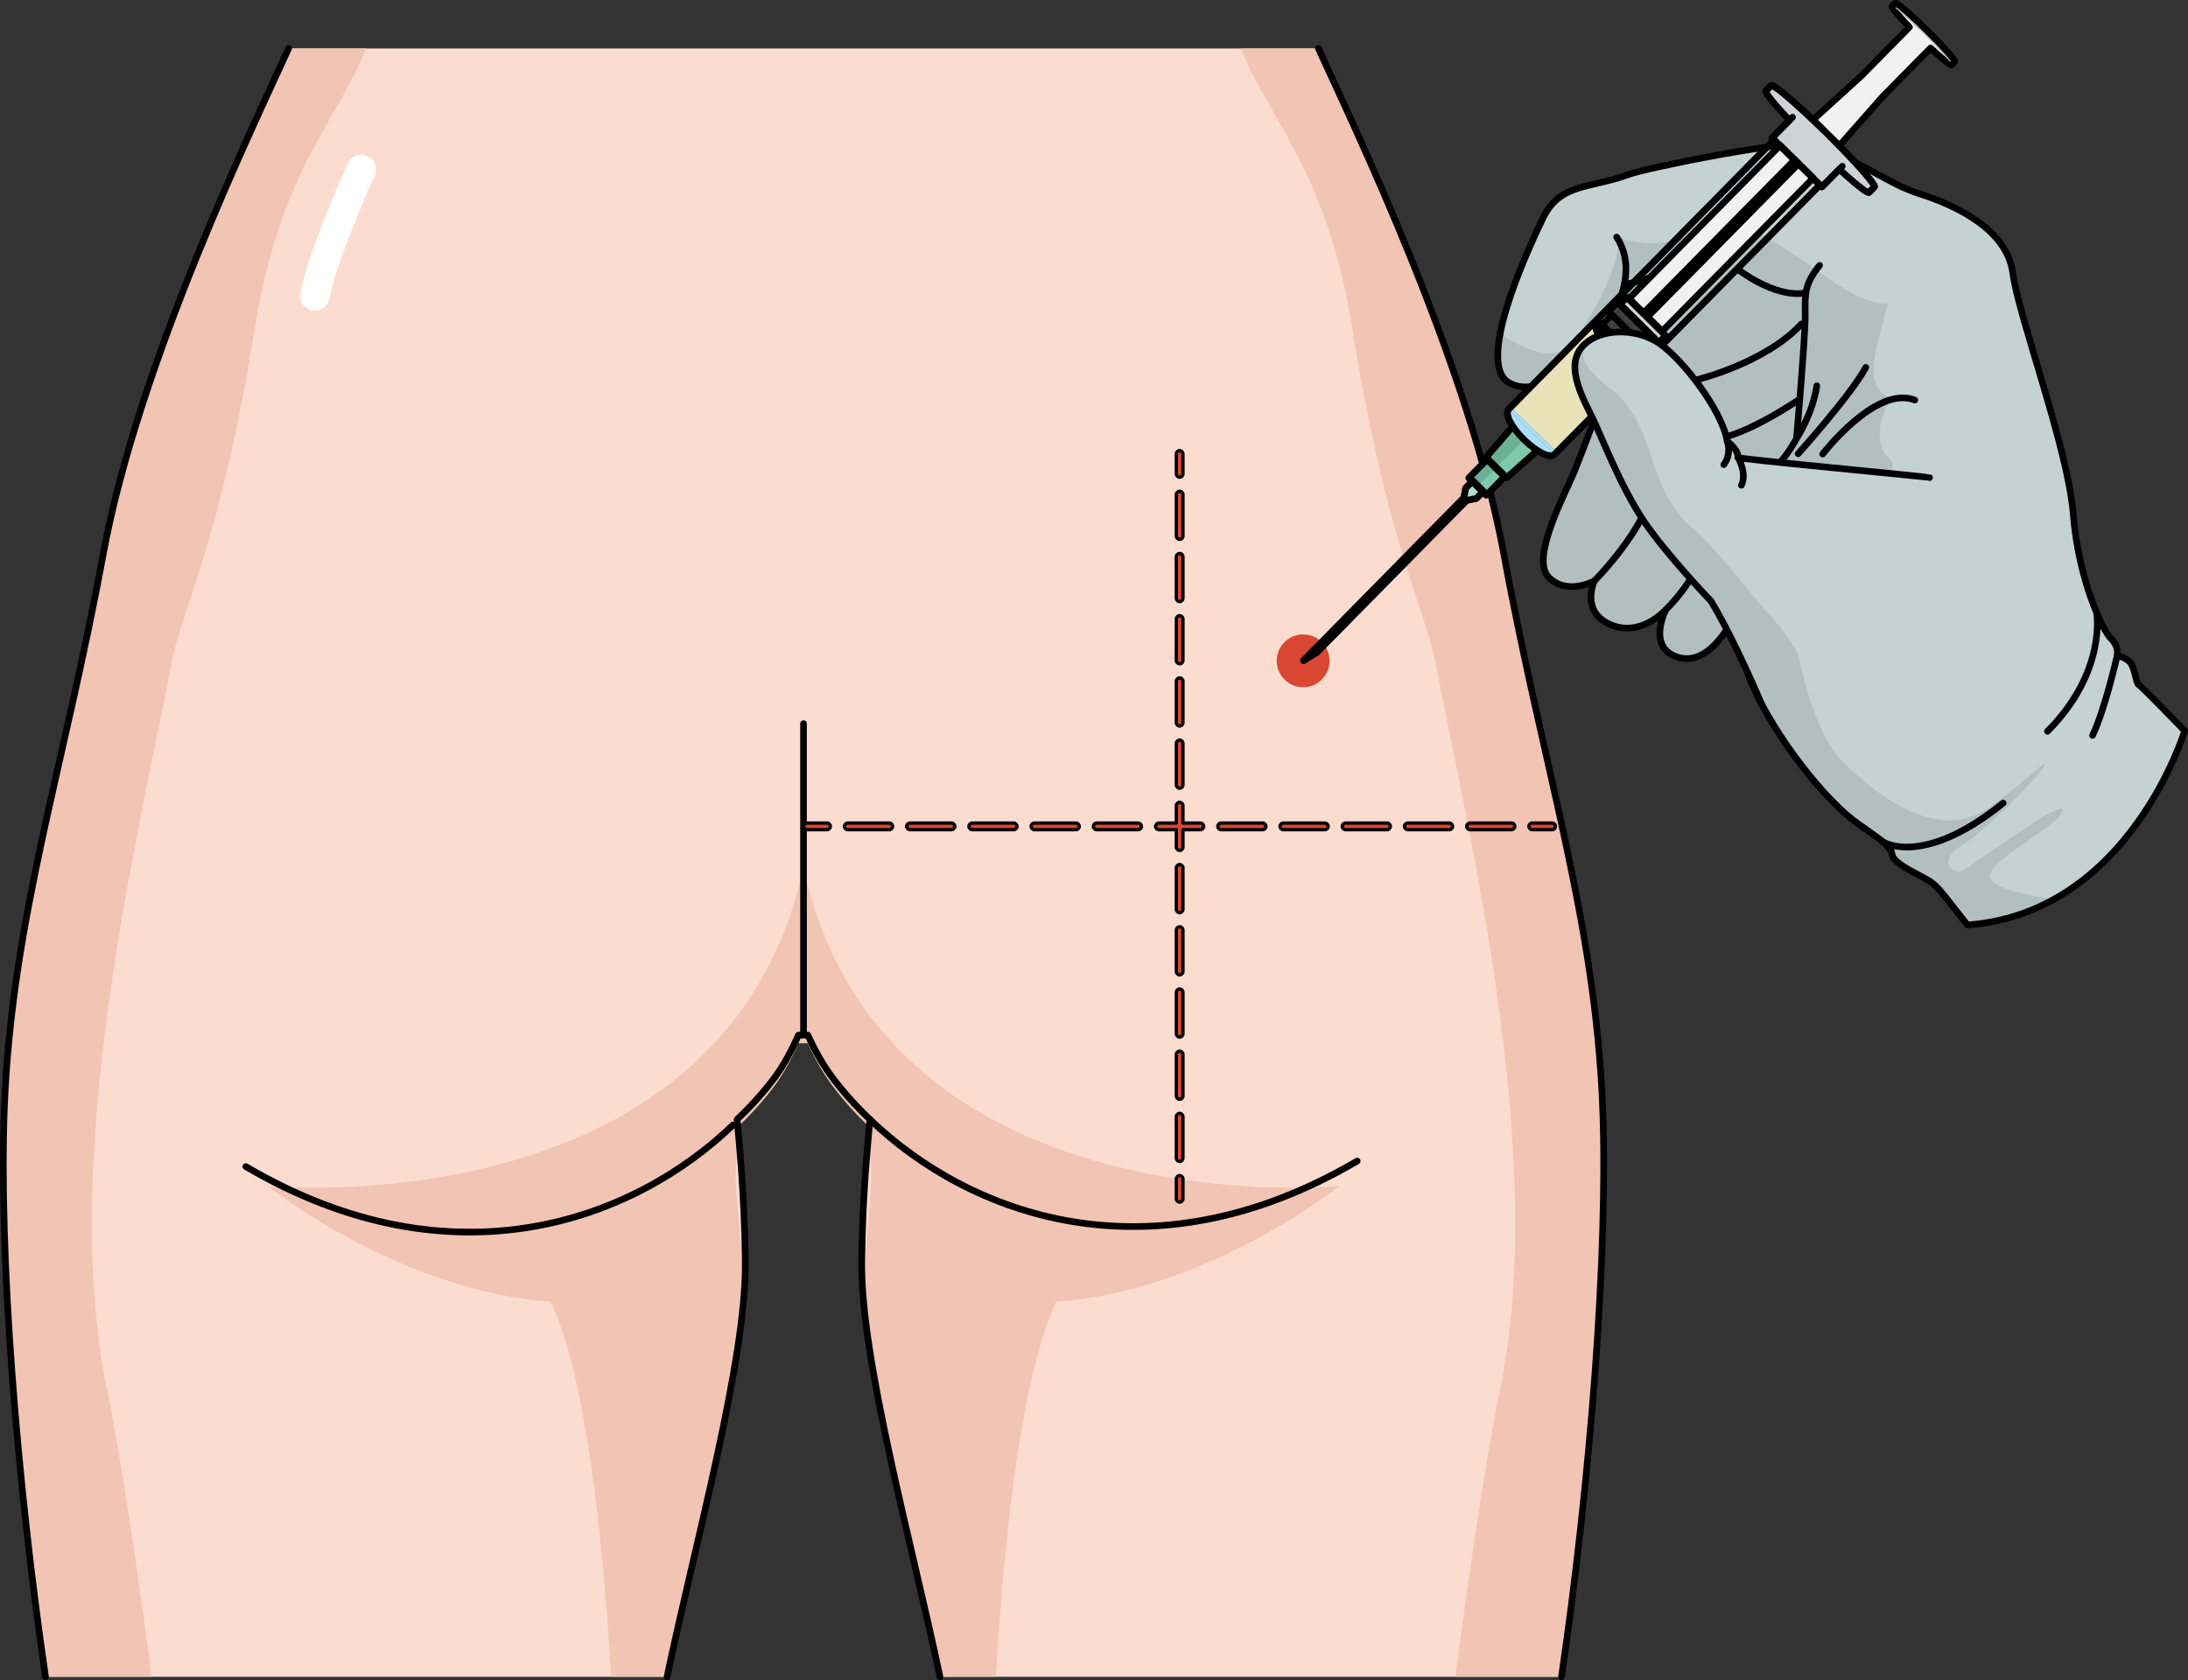 <?xml version="1.0" encoding="utf-8"?>
<!-- Generator: Adobe Illustrator 16.0.0, SVG Export Plug-In . SVG Version: 6.00 Build 0)  -->
<!DOCTYPE svg PUBLIC "-//W3C//DTD SVG 1.1//EN" "http://www.w3.org/Graphics/SVG/1.1/DTD/svg11.dtd">
<svg version="1.1" id="Layer_1" xmlns="http://www.w3.org/2000/svg" xmlns:xlink="http://www.w3.org/1999/xlink" x="0px" y="0px"
	 width="329.621px" height="253.162px" viewBox="0 0 329.621 253.162" enable-background="new 0 0 329.621 253.162"
	 xml:space="preserve">
<rect x="0" y="0" width="329.621" height="253.162" fill="#333333" stroke="none"/>
<g>
	<g>
		<g>
			<g>
				<g>
					<path fill="#FCDCCE" d="M100.493,252.662c4.155-19.817,11.998-47.9,11.785-62.677c-0.146-10.375-0.862-16.838-1.23-21.307
						c2.085-1.976,3.927-4.025,5.492-6.094c1.481-1.955,2.664-4.178,3.74-6.606c0.266-0.004,0.541-0.008,0.766-0.008
						c0.199,0,0.437,0.004,0.662,0.008c1.104,2.446,2.331,4.61,3.849,6.606c1.568,2.068,3.409,4.118,5.495,6.094
						c-0.37,4.469-1.084,10.932-1.234,21.307c-0.211,14.776,7.629,42.859,11.787,62.677h93.638
						c4.28-29.257,7.067-63.686,6.194-85.821c-1.119-28.251-8.924-50.927-14.87-83.27c-5.281-28.726-22.577-64.465-27.947-76.271
						H43.477c-5.368,11.807-22.662,47.546-27.943,76.271C9.585,115.914,1.777,138.59,0.66,166.841
						c-0.873,22.136,1.912,56.564,6.197,85.821H100.493z"/>
					<g>
						<path fill="#F2C4B3" d="M22.854,252.662c-2.426-18.364-4.834-34.067-6.742-43.312C8.9,174.396,20.66,126.634,25.833,99.929
							c1.648-8.525,7.297-17.917,12.565-50.575C42.242,25.538,50.919,18.181,55.134,7.3H43.499
							c-5.187,11.404-21.46,45.059-27.343,73.201c-0.216,1.042-0.416,2.062-0.602,3.063c-5.947,32.34-13.752,55.017-14.871,83.27
							c-0.873,22.137,1.914,56.572,6.197,85.829H22.854z"/>
					</g>
					<g>
						<path fill="#F2C4B3" d="M92.077,252.662h8.678c3.783-17.726,10.23-41.501,11.352-56.653
							c-0.563-13.879-2.034-19.02-0.782-22.904c-0.102-1.165-0.2-2.24-0.276-3.203c2.085-1.971,3.927-4.022,5.492-6.09
							c1.481-1.955,2.664-4.183,3.74-6.606c0.266-0.003,0.541-0.009,0.766-0.009c0.199,0,0.437,0.006,0.662,0.009
							c1.104,2.446,2.331,4.604,3.849,6.606c1.568,2.067,3.409,4.119,5.495,6.09c-0.08,0.963-0.177,2.038-0.278,3.203
							c1.254,3.885-0.222,9.029-0.781,22.904c1.122,15.152,7.565,38.928,11.349,56.653h8.68c1.358-23.021,4.013-45.629,9.104-56.536
							c18.518-1.192,36.271-12.371,42.579-17.385c0,0-67.629,6.378-80.354-46.654h-0.602
							c-12.728,53.032-80.355,46.654-80.355,46.654c6.307,5.014,24.063,16.192,42.578,17.385
							C88.063,207.033,90.718,229.642,92.077,252.662z"/>
					</g>
					<g>
						<path fill="#F2C4B3" d="M216.264,99.929c5.175,26.705,16.935,74.468,9.722,109.422c-1.908,9.244-4.314,24.947-6.739,43.312
							h15.972c4.282-29.257,7.068-63.692,6.194-85.829c-1.118-28.253-8.921-50.93-14.872-83.27
							c-0.182-1.001-0.386-2.021-0.598-3.063C220.058,52.358,203.784,18.704,198.6,7.3h-11.637
							c4.217,10.881,12.893,18.238,16.735,42.054C208.966,82.012,214.613,91.403,216.264,99.929z"/>
					</g>
					<path fill="none" stroke="#000000" stroke-linecap="round" stroke-linejoin="round" stroke-miterlimit="10" d="
						M235.242,252.662c4.28-29.257,7.067-63.686,6.194-85.821c-1.119-28.251-8.924-50.927-14.87-83.27
						c-5.281-28.726-22.577-64.465-27.947-76.271"/>
					<path fill="none" stroke="#000000" stroke-linecap="round" stroke-linejoin="round" stroke-miterlimit="10" d="
						M100.493,252.662c4.155-19.817,11.998-47.9,11.785-62.677c-0.146-10.375-0.862-16.838-1.23-21.307
						c2.085-1.976,3.927-4.025,5.492-6.094c1.481-1.955,2.664-4.178,3.74-6.606c0.266-0.004,0.541-0.008,0.766-0.008
						c0.199,0,0.437,0.004,0.662,0.008c1.104,2.446,2.331,4.61,3.849,6.606c1.568,2.068,3.409,4.118,5.495,6.094
						c-0.37,4.469-1.084,10.932-1.234,21.307c-0.211,14.776,7.629,42.859,11.787,62.677"/>
					<path fill="none" stroke="#000000" stroke-linecap="round" stroke-linejoin="round" stroke-miterlimit="10" d="M43.477,7.3
						c-5.368,11.807-22.662,47.546-27.943,76.271C9.585,115.914,1.777,138.59,0.66,166.841c-0.873,22.136,1.912,56.564,6.197,85.821
						"/>
					<path fill="none" stroke="#000000" stroke-linecap="round" stroke-linejoin="round" stroke-miterlimit="10" d="
						M110.438,169.511c-14.84,14.285-42.084,24.678-73.409,6.27"/>
					<path fill="none" stroke="#000000" stroke-linecap="round" stroke-linejoin="round" stroke-miterlimit="10" d="
						M131.052,168.679c14.84,14.287,42.084,24.678,73.409,6.27"/>
					
						<line fill="none" stroke="#000000" stroke-linecap="round" stroke-linejoin="round" stroke-miterlimit="10" x1="121.05" y1="155.645" x2="121.05" y2="109.042"/>
				</g>
			</g>
			<path fill="#FFFFFF" d="M47.445,46.818c-0.13,0-0.263-0.01-0.393-0.034c-1.209-0.216-2.011-1.369-1.795-2.575
				c1.119-6.246,6.894-19.042,7.136-19.582c0.506-1.119,1.826-1.607,2.938-1.105c1.117,0.502,1.612,1.819,1.105,2.935
				c-0.057,0.13-5.787,12.834-6.809,18.533C49.434,46.064,48.5,46.818,47.445,46.818z"/>
		</g>
		<g>
			
				<path fill="#D94732" stroke="#000000" stroke-width="0.5" stroke-linecap="round" stroke-linejoin="round" stroke-miterlimit="10" d="
				M233.83,124.021h-3c-0.276,0-0.5,0.224-0.5,0.5s0.224,0.5,0.5,0.5h3c0.276,0,0.5-0.224,0.5-0.5S234.106,124.021,233.83,124.021z"
				/>
			
				<path fill="#D94732" stroke="#000000" stroke-width="0.5" stroke-linecap="round" stroke-linejoin="round" stroke-miterlimit="10" d="
				M171.462,124.021h-6.249c-0.276,0-0.5,0.224-0.5,0.5s0.224,0.5,0.5,0.5h6.249c0.276,0,0.5-0.224,0.5-0.5
				S171.738,124.021,171.462,124.021z"/>
			
				<path fill="#D94732" stroke="#000000" stroke-width="0.5" stroke-linecap="round" stroke-linejoin="round" stroke-miterlimit="10" d="
				M152.715,124.021h-6.249c-0.276,0-0.5,0.224-0.5,0.5s0.224,0.5,0.5,0.5h6.249c0.276,0,0.5-0.224,0.5-0.5
				S152.991,124.021,152.715,124.021z"/>
			
				<path fill="#D94732" stroke="#000000" stroke-width="0.5" stroke-linecap="round" stroke-linejoin="round" stroke-miterlimit="10" d="
				M162.089,124.021h-6.25c-0.276,0-0.5,0.224-0.5,0.5s0.224,0.5,0.5,0.5h6.25c0.276,0,0.5-0.224,0.5-0.5
				S162.365,124.021,162.089,124.021z"/>
			
				<path fill="#D94732" stroke="#000000" stroke-width="0.5" stroke-linecap="round" stroke-linejoin="round" stroke-miterlimit="10" d="
				M133.967,124.021h-6.249c-0.276,0-0.5,0.224-0.5,0.5s0.224,0.5,0.5,0.5h6.249c0.276,0,0.5-0.224,0.5-0.5
				S134.243,124.021,133.967,124.021z"/>
			
				<path fill="#D94732" stroke="#000000" stroke-width="0.5" stroke-linecap="round" stroke-linejoin="round" stroke-miterlimit="10" d="
				M143.341,124.021h-6.249c-0.276,0-0.5,0.224-0.5,0.5s0.224,0.5,0.5,0.5h6.249c0.276,0,0.5-0.224,0.5-0.5
				S143.617,124.021,143.341,124.021z"/>
			
				<path fill="#D94732" stroke="#000000" stroke-width="0.5" stroke-linecap="round" stroke-linejoin="round" stroke-miterlimit="10" d="
				M199.584,124.021h-6.249c-0.276,0-0.5,0.224-0.5,0.5s0.224,0.5,0.5,0.5h6.249c0.276,0,0.5-0.224,0.5-0.5
				S199.86,124.021,199.584,124.021z"/>
			
				<path fill="#D94732" stroke="#000000" stroke-width="0.5" stroke-linecap="round" stroke-linejoin="round" stroke-miterlimit="10" d="
				M208.957,124.021h-6.249c-0.276,0-0.5,0.224-0.5,0.5s0.224,0.5,0.5,0.5h6.249c0.276,0,0.5-0.224,0.5-0.5
				S209.233,124.021,208.957,124.021z"/>
			
				<path fill="#D94732" stroke="#000000" stroke-width="0.5" stroke-linecap="round" stroke-linejoin="round" stroke-miterlimit="10" d="
				M180.836,124.021h-2.622v-2.624c0-0.276-0.224-0.5-0.5-0.5s-0.5,0.224-0.5,0.5v2.624h-2.627c-0.276,0-0.5,0.224-0.5,0.5
				s0.224,0.5,0.5,0.5h2.627v2.625c0,0.276,0.224,0.5,0.5,0.5s0.5-0.224,0.5-0.5v-2.625h2.622c0.276,0,0.5-0.224,0.5-0.5
				S181.112,124.021,180.836,124.021z"/>
			
				<path fill="#D94732" stroke="#000000" stroke-width="0.5" stroke-linecap="round" stroke-linejoin="round" stroke-miterlimit="10" d="
				M218.331,124.021h-6.249c-0.276,0-0.5,0.224-0.5,0.5s0.224,0.5,0.5,0.5h6.249c0.276,0,0.5-0.224,0.5-0.5
				S218.607,124.021,218.331,124.021z"/>
			
				<path fill="#D94732" stroke="#000000" stroke-width="0.5" stroke-linecap="round" stroke-linejoin="round" stroke-miterlimit="10" d="
				M227.705,124.021h-6.249c-0.276,0-0.5,0.224-0.5,0.5s0.224,0.5,0.5,0.5h6.249c0.276,0,0.5-0.224,0.5-0.5
				S227.981,124.021,227.705,124.021z"/>
			
				<path fill="#D94732" stroke="#000000" stroke-width="0.5" stroke-linecap="round" stroke-linejoin="round" stroke-miterlimit="10" d="
				M190.21,124.021h-6.249c-0.276,0-0.5,0.224-0.5,0.5s0.224,0.5,0.5,0.5h6.249c0.276,0,0.5-0.224,0.5-0.5
				S190.486,124.021,190.21,124.021z"/>
			
				<path fill="#D94732" stroke="#000000" stroke-width="0.5" stroke-linecap="round" stroke-linejoin="round" stroke-miterlimit="10" d="
				M124.594,124.021h-3c-0.276,0-0.5,0.224-0.5,0.5s0.224,0.5,0.5,0.5h3c0.276,0,0.5-0.224,0.5-0.5S124.87,124.021,124.594,124.021z
				"/>
			
				<path fill="#D94732" stroke="#000000" stroke-width="0.5" stroke-linecap="round" stroke-linejoin="round" stroke-miterlimit="10" d="
				M177.714,71.901c0.276,0,0.5-0.224,0.5-0.5v-3c0-0.276-0.224-0.5-0.5-0.5s-0.5,0.224-0.5,0.5v3
				C177.214,71.678,177.438,71.901,177.714,71.901z"/>
			
				<path fill="#D94732" stroke="#000000" stroke-width="0.5" stroke-linecap="round" stroke-linejoin="round" stroke-miterlimit="10" d="
				M177.714,81.275c0.276,0,0.5-0.224,0.5-0.5v-6.249c0-0.276-0.224-0.5-0.5-0.5s-0.5,0.224-0.5,0.5v6.249
				C177.214,81.052,177.438,81.275,177.714,81.275z"/>
			
				<path fill="#D94732" stroke="#000000" stroke-width="0.5" stroke-linecap="round" stroke-linejoin="round" stroke-miterlimit="10" d="
				M177.714,118.771c0.276,0,0.5-0.224,0.5-0.5v-6.249c0-0.276-0.224-0.5-0.5-0.5s-0.5,0.224-0.5,0.5v6.249
				C177.214,118.548,177.438,118.771,177.714,118.771z"/>
			
				<path fill="#D94732" stroke="#000000" stroke-width="0.5" stroke-linecap="round" stroke-linejoin="round" stroke-miterlimit="10" d="
				M177.714,90.649c0.276,0,0.5-0.224,0.5-0.5V83.9c0-0.276-0.224-0.5-0.5-0.5s-0.5,0.224-0.5,0.5v6.249
				C177.214,90.426,177.438,90.649,177.714,90.649z"/>
			
				<path fill="#D94732" stroke="#000000" stroke-width="0.5" stroke-linecap="round" stroke-linejoin="round" stroke-miterlimit="10" d="
				M177.714,100.023c0.276,0,0.5-0.224,0.5-0.5v-6.249c0-0.276-0.224-0.5-0.5-0.5s-0.5,0.224-0.5,0.5v6.249
				C177.214,99.8,177.438,100.023,177.714,100.023z"/>
			
				<path fill="#D94732" stroke="#000000" stroke-width="0.5" stroke-linecap="round" stroke-linejoin="round" stroke-miterlimit="10" d="
				M177.714,109.397c0.276,0,0.5-0.224,0.5-0.5v-6.249c0-0.276-0.224-0.5-0.5-0.5s-0.5,0.224-0.5,0.5v6.249
				C177.214,109.174,177.438,109.397,177.714,109.397z"/>
			
				<path fill="#D94732" stroke="#000000" stroke-width="0.5" stroke-linecap="round" stroke-linejoin="round" stroke-miterlimit="10" d="
				M177.714,158.392c-0.276,0-0.5,0.224-0.5,0.5v6.25c0,0.276,0.224,0.5,0.5,0.5s0.5-0.224,0.5-0.5v-6.25
				C178.214,158.615,177.99,158.392,177.714,158.392z"/>
			
				<path fill="#D94732" stroke="#000000" stroke-width="0.5" stroke-linecap="round" stroke-linejoin="round" stroke-miterlimit="10" d="
				M177.714,139.645c-0.276,0-0.5,0.224-0.5,0.5v6.249c0,0.276,0.224,0.5,0.5,0.5s0.5-0.224,0.5-0.5v-6.249
				C178.214,139.868,177.99,139.645,177.714,139.645z"/>
			
				<path fill="#D94732" stroke="#000000" stroke-width="0.5" stroke-linecap="round" stroke-linejoin="round" stroke-miterlimit="10" d="
				M177.714,149.019c-0.276,0-0.5,0.224-0.5,0.5v6.249c0,0.276,0.224,0.5,0.5,0.5s0.5-0.224,0.5-0.5v-6.249
				C178.214,149.242,177.99,149.019,177.714,149.019z"/>
			
				<path fill="#D94732" stroke="#000000" stroke-width="0.5" stroke-linecap="round" stroke-linejoin="round" stroke-miterlimit="10" d="
				M177.714,130.271c-0.276,0-0.5,0.224-0.5,0.5v6.249c0,0.276,0.224,0.5,0.5,0.5s0.5-0.224,0.5-0.5v-6.249
				C178.214,130.494,177.99,130.271,177.714,130.271z"/>
			
				<path fill="#D94732" stroke="#000000" stroke-width="0.5" stroke-linecap="round" stroke-linejoin="round" stroke-miterlimit="10" d="
				M177.714,167.766c-0.276,0-0.5,0.224-0.5,0.5v6.25c0,0.276,0.224,0.5,0.5,0.5s0.5-0.224,0.5-0.5v-6.25
				C178.214,167.989,177.99,167.766,177.714,167.766z"/>
			
				<path fill="#D94732" stroke="#000000" stroke-width="0.5" stroke-linecap="round" stroke-linejoin="round" stroke-miterlimit="10" d="
				M177.714,177.14c-0.276,0-0.5,0.224-0.5,0.5v3c0,0.276,0.224,0.5,0.5,0.5s0.5-0.224,0.5-0.5v-3
				C178.214,177.363,177.99,177.14,177.714,177.14z"/>
		</g>
		<circle fill="#D94732" cx="196.32" cy="99.574" r="3.98"/>
	</g>
	<g>
		<path fill="#C4D2D2" d="M329.121,110.113c0,0-8.305,27.479-32.727,29.265c-5.447-6.843-4.167-5.79-8.189-7.978
			c-4.023-2.186-2.761-2.496-3.455-3.363c-0.691-0.866-0.158-0.644-4.9-3.957c-4.738-3.316-12.365-12.858-15.879-20.895
			c-3.516-8.036-0.561-15.214-0.561-15.214s-4.131,12.992-10.578,11.081c-4.85-1.436-1.869-7.189-1.869-7.189
			s-3.742,4.239-8.346,2.255c-4.602-1.983-2.422-6.591-2.422-6.591s-4.158,2.297-6.922-0.59c-2.768-2.886,2.652-12.795,3.879-15.83
			c1.227-3.034,4.754-12.434,4.754-12.434l-2.748-5.415c0,0-7.111,7.302-11.926,4.348c-4.809-2.958,2.552-19.201,5.17-24.65
			c2.615-5.451,7.02-4.467,13.031-6.69c2.737-1.013,24.836-5.423,27.381-4.512c9.688,3.478,11.086,5.748,16.502,7.492
			s13.059,5.343,13.924,11.955c0.869,6.612,8.271,26.198,9.087,36.219c0.813,10.019,4.419,17.567,5.702,18.815
			c1.283,1.252,0.912,2.62,0.912,2.62s0.973-0.014,1.859,0.851s0.92,3.203,1.412,3.487
			C322.701,103.479,329.121,110.113,329.121,110.113z"/>
		<path fill="#B1BFBF" d="M309.379,135.538c-4.104-0.648-9.959-1.883-9.611-3.659c0.533-2.72,10.613-7.575,10.961-9.723
			c0.354-2.147-13.443,8.183-14.986,9c-1.545,0.823-4.014-1.498-0.131-3.816c3.882-2.317,12.825-11.775,12.383-12.085
			c-0.447-0.307-0.497,0.639-8.051,6.225c-7.554,5.584-16.594-0.979-22.406-6.766c-5.814-5.788-7.787-23.012-8.038-23.265
			c-0.249-0.256,17.56-19.479,15.458-22.047c-3.299-2.366-1.285-8.258,0.156-9.249c-5-1.915-2.226-7.921-0.725-14.393
			c-7.489,0.078-14.465-10.884-26.362-12.654c-5.461,4.497-10.98,3.877-14.479,2.625c1.223,2.845-3.707,12.532-7.062,16.233
			c-3.355,3.695-10.469-1.748-10.474-1.753c-0.667,3.456-0.538,6.313,1.22,7.395c4.814,2.954,11.926-4.348,11.926-4.348l2.748,5.415
			c0,0-3.527,9.399-4.754,12.434c-1.227,3.035-6.646,12.944-3.879,15.83c2.764,2.887,6.922,0.59,6.922,0.59s-2.18,4.607,2.422,6.591
			c4.604,1.984,8.346-2.255,8.346-2.255s-2.98,5.754,1.869,7.189c5.518,1.636,9.335-7.644,10.322-10.349
			c-0.634,2.019-2.031,7.966,0.816,14.481c3.514,8.036,11.141,17.578,15.879,20.895c4.742,3.313,4.209,3.091,4.9,3.957
			c0.694,0.867-0.568,1.178,3.455,3.363c4.022,2.188,2.742,1.135,8.189,7.978C301.369,139.014,305.676,137.584,309.379,135.538z"/>
		<path fill="none" stroke="#000000" stroke-linecap="round" stroke-linejoin="round" stroke-miterlimit="10" d="M329.121,110.113
			c0,0-8.305,27.479-32.727,29.265c-5.447-6.843-4.167-5.79-8.189-7.978c-4.023-2.186-2.761-2.496-3.455-3.363
			c-0.691-0.866-0.158-0.644-4.9-3.957c-4.738-3.316-12.365-12.858-15.879-20.895c-3.516-8.036-0.561-15.214-0.561-15.214
			s-4.131,12.992-10.578,11.081c-4.85-1.436-1.869-7.189-1.869-7.189s-3.742,4.239-8.346,2.255
			c-4.602-1.983-2.422-6.591-2.422-6.591s-4.158,2.297-6.922-0.59c-2.768-2.886,2.652-12.795,3.879-15.83
			c1.227-3.034,4.754-12.434,4.754-12.434l-2.748-5.415c0,0-7.111,7.302-11.926,4.348c-4.809-2.958,2.552-19.201,5.17-24.65
			c2.615-5.451,7.02-4.467,13.031-6.69c2.737-1.013,24.836-5.423,27.381-4.512c9.688,3.478,11.086,5.748,16.502,7.492
			s13.059,5.343,13.924,11.955c0.869,6.612,8.271,26.198,9.087,36.219c0.813,10.019,4.419,17.567,5.702,18.815
			c1.283,1.252,0.912,2.62,0.912,2.62s0.973-0.014,1.859,0.851s0.92,3.203,1.412,3.487
			C322.701,103.479,329.121,110.113,329.121,110.113z"/>
		<path fill="none" stroke="#000000" stroke-linecap="round" stroke-linejoin="round" stroke-miterlimit="10" d="M240.195,87.527
			c0,0,8.133-8.137,8.968-14.77"/>
		<path fill="none" stroke="#000000" stroke-linecap="round" stroke-linejoin="round" stroke-miterlimit="10" d="M250.963,91.863
			c0,0,5.568-5.278,6.289-11.229"/>
		<path fill="none" stroke="#000000" stroke-linecap="round" stroke-linejoin="round" stroke-miterlimit="10" d="M239.158,53.259
			c0,0,9.22-10.243,4.39-17.527"/>
		<path fill="none" stroke="#000000" stroke-linecap="round" stroke-linejoin="round" stroke-miterlimit="10" d="M274.591,68.409
			c0,0,8.025-10.43,13.874-8.127"/>
		<path fill="none" stroke="#000000" stroke-linecap="round" stroke-linejoin="round" stroke-miterlimit="10" d="M271.904,44.153"/>
		<path fill="none" stroke="#000000" stroke-linecap="round" stroke-linejoin="round" stroke-miterlimit="10" d="M244.702,42.864
			c0,0,3.235-0.435,8.161-2.813"/>
		<path fill="none" stroke="#000000" stroke-linecap="round" stroke-linejoin="round" stroke-miterlimit="10" d="M271.137,60.138
			c0,0-7.969,5.483-12.871,6.055"/>
		<path fill="none" stroke="#000000" stroke-linecap="round" stroke-linejoin="round" stroke-miterlimit="10" d="M264.555,72.317
			c3.442-1.07,6.084-6.245,6.084-6.245s1.367-15.551,1.316-18.735c-0.051-3.184-0.065-4.551,2.161-7.347"/>
		<path fill="none" stroke="#000000" stroke-linecap="round" stroke-linejoin="round" stroke-miterlimit="10" d="M315.856,92.331
			c0,0,1.562,8.874-7.408,17.868"/>
		<path fill="none" stroke="#000000" stroke-linecap="round" stroke-linejoin="round" stroke-miterlimit="10" d="M318.941,98.855
			c0,0-1.885,8.249-3.701,11.958"/>
		<path fill="none" stroke="#000000" stroke-linecap="round" stroke-linejoin="round" stroke-miterlimit="10" d="M283.685,126.865
			c0,0,6.004,3.905,18.091-5.854"/>
		<g>
			<path fill="#F1F1F2" d="M274.823,19.708l-0.101-0.101l-1.582-1.557l7.271-6.604l7.245-7.356
				c-1.631-1.693-2.715-2.977-2.587-3.104c0.166-0.168,2.294,1.662,4.757,4.087c2.464,2.428,4.324,4.527,4.163,4.694
				c-0.128,0.13-1.429-0.932-3.146-2.537l-7.244,7.354l-6.496,7.371l-1.582-1.561l-0.1-0.1c-0.099-0.098-0.2-0.195-0.299-0.297
				C275.022,19.901,274.924,19.803,274.823,19.708z"/>
			<path fill="#D0D2D3" d="M275.521,20.396l-0.1-0.1l-0.599-0.588l-0.101-0.101c-4.117-4.028-7.608-7.014-7.885-6.73l-0.813,0.824
				c-0.197,0.197,1.257,1.968,3.563,4.419l-2.618,2.657l0.299,0.299l0.316,0.31l0.636,0.629l2.198,2.163l0.599,0.587l2.197,2.167
				l0.635,0.628l0.314,0.309l0.304,0.298l2.618-2.657c2.485,2.268,4.277,3.693,4.473,3.494l0.812-0.823
				C282.648,27.897,279.613,24.449,275.521,20.396z"/>
			<path fill="none" stroke="#000000" stroke-linecap="round" stroke-linejoin="round" stroke-miterlimit="10" d="M281.963,27.373
				c0,0,0-0.003-0.002-0.005c-0.041-0.054-0.083-0.109-0.127-0.169c-0.004-0.005-0.008-0.009-0.012-0.014
				c-0.043-0.057-0.087-0.115-0.135-0.174c-0.006-0.01-0.013-0.017-0.019-0.024c-0.046-0.057-0.095-0.115-0.144-0.181
				c-0.01-0.008-0.021-0.02-0.027-0.033c-0.051-0.058-0.097-0.118-0.15-0.178c-0.012-0.019-0.025-0.031-0.039-0.05
				c-0.047-0.058-0.098-0.119-0.15-0.177c-0.018-0.021-0.033-0.042-0.052-0.062c-0.046-0.06-0.097-0.119-0.151-0.179
				c-0.021-0.027-0.043-0.052-0.066-0.078c-0.051-0.057-0.098-0.111-0.148-0.172c-0.029-0.03-0.055-0.062-0.087-0.093
				c-0.044-0.055-0.092-0.109-0.14-0.164c-0.033-0.037-0.069-0.079-0.104-0.119c-0.045-0.05-0.088-0.096-0.134-0.148
				c-0.038-0.046-0.083-0.093-0.126-0.141c-0.041-0.046-0.081-0.091-0.121-0.135c-0.051-0.055-0.102-0.111-0.154-0.167
				c-0.033-0.036-0.066-0.072-0.102-0.111c-0.061-0.068-0.121-0.137-0.185-0.203c-0.026-0.026-0.052-0.055-0.075-0.082
				c-0.072-0.081-0.148-0.16-0.221-0.24c-0.018-0.018-0.033-0.033-0.051-0.052c-0.084-0.091-0.17-0.183-0.258-0.278
				c-0.007-0.007-0.01-0.008-0.016-0.015c-0.975-1.039-2.109-2.207-3.345-3.435l1.479,1.46l0,0l0,0l6.492-7.371l7.246-7.354
				c1.719,1.605,3.02,2.667,3.147,2.537l0,0l0.466-0.471l0,0c0.074-0.08-0.309-0.604-1.004-1.394
				c-0.753-0.86-1.874-2.036-3.159-3.302c-1.206-1.189-2.333-2.237-3.188-2.974c-0.889-0.768-1.484-1.2-1.568-1.117l0,0
				l-0.466,0.476l0,0c-0.128,0.128,0.956,1.411,2.587,3.104l-7.245,7.356l-7.271,6.604V18.05v0.001l1.479,1.457
				c-1.239-1.212-2.423-2.329-3.477-3.286c-0.009-0.007-0.019-0.016-0.028-0.023c-0.09-0.084-0.182-0.166-0.27-0.247
				c-0.021-0.018-0.045-0.036-0.063-0.057c-0.079-0.07-0.154-0.14-0.233-0.21c-0.033-0.027-0.063-0.055-0.092-0.082
				c-0.066-0.061-0.129-0.118-0.197-0.173c-0.039-0.039-0.08-0.076-0.123-0.11c-0.055-0.049-0.109-0.094-0.162-0.142
				c-0.048-0.043-0.095-0.084-0.143-0.129c-0.045-0.039-0.092-0.079-0.137-0.118c-0.053-0.044-0.105-0.088-0.156-0.135
				c-0.041-0.034-0.076-0.064-0.117-0.1c-0.057-0.047-0.113-0.094-0.165-0.142c-0.034-0.027-0.065-0.056-0.097-0.079
				c-0.059-0.055-0.116-0.101-0.176-0.151c-0.026-0.019-0.051-0.041-0.074-0.062c-0.063-0.054-0.123-0.103-0.185-0.152
				c-0.018-0.016-0.037-0.03-0.058-0.046c-0.063-0.054-0.127-0.104-0.185-0.154c-0.017-0.01-0.03-0.021-0.045-0.035
				c-0.066-0.05-0.124-0.101-0.187-0.146c-0.01-0.008-0.021-0.017-0.031-0.026c-0.063-0.05-0.125-0.096-0.184-0.141
				c-0.006-0.005-0.013-0.013-0.02-0.02c-0.062-0.045-0.121-0.088-0.18-0.132c-0.005-0.004-0.01-0.007-0.014-0.012
				c-0.059-0.044-0.117-0.082-0.17-0.123c-0.003,0-0.004-0.001-0.006-0.003c-0.453-0.322-0.74-0.47-0.811-0.396l-0.813,0.824
				c-0.012,0.013-0.02,0.029-0.018,0.057c0,0.012,0.008,0.031,0.012,0.047c0.002,0.013,0.001,0.026,0.007,0.041
				c0.097,0.272,0.537,0.866,1.229,1.688c0.603,0.712,1.393,1.59,2.333,2.586l-2.618,2.657h-0.002l0.299,0.299l-39.991,40.598
				c-0.036,0.037-0.065,0.081-0.092,0.128c-0.001,0.006-0.007,0.016-0.01,0.022c-0.025,0.046-0.046,0.098-0.059,0.153
				c-0.001,0.002,0,0.003-0.001,0.005c-0.012,0.055-0.02,0.113-0.019,0.172c-0.006,0.013-0.003,0.022-0.004,0.033
				c-0.003,0.065,0.001,0.13,0.01,0.199c0.001,0.01,0.003,0.021,0.003,0.027c0.01,0.067,0.02,0.131,0.036,0.202
				c0.005,0.015,0.005,0.024,0.011,0.038c0.016,0.077,0.041,0.153,0.068,0.238c0.004,0.014,0.008,0.027,0.014,0.042
				c0.031,0.077,0.059,0.159,0.094,0.24c0.003,0.008,0.007,0.018,0.012,0.022c0.036,0.092,0.081,0.186,0.128,0.281
				c0.007,0.012,0.013,0.025,0.02,0.039c0.1,0.194,0.219,0.402,0.356,0.614c0.003,0.006,0.002,0.008,0.006,0.013
				c0.022,0.034,0.047,0.07,0.068,0.106l-0.035,0.023l-4,4.644l0.002,0.002l0,0l0.236,0.233l-2.745,2.786h0.003l0.516,0.509
				l-1.08,1.101l0,0l-0.115,0.608l-0.158,0.844v0.001l0,0l0.004,0.006l-24.156,24.521h0.002h-0.002l1.976-1.212l22.579-22.918l0,0
				v-0.002l-0.006-0.003l1.461-0.283l1.082-1.099L224,74.52v0.001l2.743-2.783l0.237,0.233l4.582-4.068l0,0l0.023-0.036
				c0.031,0.018,0.063,0.037,0.095,0.058c0.013,0.008,0.026,0.016,0.041,0.023c0.103,0.064,0.21,0.125,0.309,0.18
				c0.003,0.006,0.005,0.006,0.011,0.007c0.092,0.051,0.185,0.1,0.272,0.145c0.022,0.01,0.045,0.02,0.064,0.031
				c0.09,0.042,0.176,0.082,0.261,0.117c0.02,0.008,0.039,0.016,0.057,0.021c0.07,0.028,0.136,0.055,0.203,0.074
				c0.023,0.009,0.044,0.017,0.068,0.023c0.076,0.026,0.147,0.044,0.22,0.063c0.021,0.005,0.044,0.01,0.065,0.012
				c0.057,0.01,0.108,0.022,0.161,0.029c0.021,0.001,0.041,0.004,0.06,0.007c0.063,0.004,0.121,0.005,0.18,0.005
				c0.018-0.002,0.037-0.002,0.056-0.004c0.048-0.004,0.092-0.011,0.134-0.021c0.014,0.001,0.027-0.002,0.038-0.008
				c0.048-0.011,0.094-0.027,0.137-0.051c0.012-0.007,0.026-0.015,0.041-0.021c0.037-0.023,0.073-0.051,0.103-0.081
				c0.006-0.004,0.01-0.005,0.014-0.008l39.991-40.598l0.302,0.296l2.621-2.657c0.95,0.868,1.798,1.613,2.496,2.189
				c0.896,0.742,1.547,1.209,1.828,1.305c0.014,0.003,0.021,0.004,0.03,0.004c0.022,0.007,0.044,0.014,0.062,0.015
				c0.025-0.001,0.043-0.005,0.056-0.019l0.812-0.823C282.444,28.106,282.293,27.823,281.963,27.373z"/>
			<g>
				<g>
					<g>
						<g id="XMLID_15_">
							<g>
								<polygon fill="#929497" points="196.389,99.529 220.545,75.008 220.938,75.393 220.943,75.397 198.364,98.317 								"/>
								<polygon fill="#B1DDD2" points="220.545,75.008 220.541,75.001 220.814,73.549 221.895,72.448 223.48,74.013 222.4,75.109 
									220.938,75.393 								"/>
								<polygon fill="#7FCAAD" points="221.895,72.448 221.376,71.939 224.121,69.153 226.743,71.737 224,74.52 223.48,74.013 
																	"/>
								<path fill="#7FCAAD" d="M224.121,69.153l-0.238-0.235l4-4.644l0.035-0.023c0.422,0.635,0.984,1.319,1.658,1.984
									c0.675,0.663,1.368,1.219,2.01,1.631l-0.023,0.036l-4.582,4.068l-0.237-0.233L224.121,69.153z"/>
								<polygon fill="#404041" points="243.4,52.2 240.268,49.117 240.891,48.485 241.367,48.956 246.678,54.187 247.156,54.656 
									246.537,55.288 								"/>
								<path fill="#404041" d="M246.537,55.288c0,0-2.925-0.907-4.12-2.086c-1.196-1.177-2.149-4.085-2.149-4.085L243.4,52.2
									L246.537,55.288z"/>
								
									<rect x="241.086" y="49.646" transform="matrix(0.713 0.702 -0.702 0.713 106.021 -157.19)" fill="#404041" width="7.454" height="2.249"/>
								<polygon fill="#404041" points="242.947,47.355 242.469,46.883 243.809,45.523 244.02,45.731 249.864,51.488 
									250.074,51.696 248.734,53.055 248.257,52.584 								"/>
								<polygon fill="#D0D2D3" points="249.864,51.488 244.02,45.731 245.043,44.69 245.471,45.111 247.667,47.277 248.264,47.864 
									250.46,50.027 250.888,50.45 								"/>
								
									<rect x="241.583" y="46.795" transform="matrix(0.712 0.703 -0.703 0.712 103.475 -156.174)" fill="#C6E9FA" width="0.67" height="2.249"/>
								
									<rect x="247.371" y="52.495" transform="matrix(0.714 0.701 -0.701 0.714 108.498 -158.169)" fill="#C6E9FA" width="0.671" height="2.25"/>
								<path fill="#ABE0F9" d="M227.276,61.674l6.896,6.794c-0.409,0.414-1.412,0.146-2.586-0.602
									c-0.642-0.412-1.335-0.968-2.01-1.631c-0.674-0.665-1.236-1.35-1.658-1.984C227.152,63.09,226.865,62.09,227.276,61.674z"/>
								<path id="changecolor_11_" fill="#E9E3B9" d="M234.191,67.816l-6.264-6.17l12.34-12.529c0,0,0.953,2.908,2.149,4.085
									c1.195,1.179,4.12,2.086,4.12,2.086L234.191,67.816z"/>
								<polygon fill="#ABE0F9" points="234.172,68.468 227.276,61.674 267.27,21.076 267.586,21.386 243.809,45.523 
									242.469,46.883 240.891,48.485 240.268,49.117 227.928,61.646 234.191,67.816 246.537,55.288 247.156,54.656 
									248.734,53.055 250.074,51.696 273.851,27.56 274.165,27.868 								"/>
								<path fill="#D0D2D3" d="M294.455,9.297l-0.466,0.471c0.161-0.167-1.699-2.267-4.163-4.694
									c-2.463-2.425-4.591-4.255-4.757-4.087l0.466-0.476c0.168-0.169,2.293,1.667,4.757,4.092
									C292.754,7.026,294.619,9.129,294.455,9.297z"/>
								
									<rect x="258.923" y="19.809" transform="matrix(0.713 0.701 -0.701 0.713 99.712 -171.522)" fill="#FFFFFF" width="0.837" height="32.424"/>
								
									<rect x="256.402" y="18.436" transform="matrix(0.712 0.702 -0.702 0.712 98.617 -171.146)" fill="#F1F1F2" width="3.085" height="32.42"/>
								
									<rect x="259.198" y="21.184" transform="matrix(0.713 0.702 -0.702 0.713 101.211 -172.208)" fill="#F1F1F2" width="3.083" height="32.425"/>
							</g>
						</g>
					</g>
					<path fill="#6EB097" d="M227.918,64.251l-0.035,0.023l-4,4.644l0.238,0.235l-2.745,2.786l0.519,0.509l0.792,0.78l6.89-6.993
						C228.902,65.57,228.34,64.886,227.918,64.251z"/>
				</g>
				<g>
					<path fill="none" stroke="#000000" stroke-linecap="round" stroke-linejoin="round" stroke-miterlimit="10" d="M281.56,29.005
						l0.812-0.825c0.287-0.292-2.956-3.955-7.248-8.181c-4.291-4.224-7.998-7.413-8.285-7.122l-0.813,0.824"/>
					<path fill="none" stroke="#000000" stroke-linecap="round" stroke-linejoin="round" stroke-miterlimit="10" d="M293.989,9.768
						l0.466-0.471c0.162-0.168-1.701-2.271-4.163-4.695c-2.462-2.424-4.589-4.26-4.757-4.091l-0.466,0.476"/>
					
						<rect x="243.131" y="35.602" transform="matrix(-0.702 0.712 -0.712 -0.702 466.997 -123.464)" fill="none" stroke="#000000" stroke-linecap="round" stroke-linejoin="round" stroke-miterlimit="10" width="32.424" height="0.84"/>
					<polyline fill="none" stroke="#000000" stroke-linecap="round" stroke-linejoin="round" stroke-miterlimit="10" points="
						277.543,25.047 274.467,28.166 266.969,20.777 270.041,17.657 					"/>
					
						<rect x="245.316" y="44.892" transform="matrix(-0.703 0.712 -0.712 -0.703 454.354 -91.355)" fill="none" stroke="#000000" stroke-linecap="round" stroke-linejoin="round" stroke-miterlimit="10" width="1.91" height="8.794"/>
					
						<rect x="243.269" y="47.491" transform="matrix(-0.702 0.712 -0.712 -0.702 451.776 -85.217)" fill="none" stroke="#000000" stroke-linecap="round" stroke-linejoin="round" stroke-miterlimit="10" width="0.886" height="8.793"/>
					<path fill="none" stroke="#000000" stroke-linecap="round" stroke-linejoin="round" stroke-miterlimit="10" d="M246.537,55.288
						L243.4,52.2l-3.132-3.082c0,0,0.954,2.904,2.148,4.084C243.612,54.381,246.537,55.288,246.537,55.288z"/>
					
						<rect x="243.687" y="47.044" transform="matrix(-0.703 0.712 -0.712 -0.703 452.931 -87.783)" fill="none" stroke="#000000" stroke-linecap="round" stroke-linejoin="round" stroke-miterlimit="10" width="2.249" height="7.452"/>
					
						<rect x="246.724" y="43.986" transform="matrix(0.703 -0.711 0.711 0.703 39.344 190.344)" fill="none" stroke="#000000" stroke-linecap="round" stroke-linejoin="round" stroke-miterlimit="10" width="1.459" height="8.207"/>
					
						<rect x="243.133" y="32.517" transform="matrix(-0.702 0.712 -0.712 -0.702 467.001 -123.461)" fill="none" stroke="#000000" stroke-linecap="round" stroke-linejoin="round" stroke-miterlimit="10" width="32.42" height="7.008"/>
					<path fill="none" stroke="#000000" stroke-linecap="round" stroke-linejoin="round" stroke-miterlimit="10" d="M234.174,68.468
						l39.991-40.598l-6.896-6.794l-39.993,40.599c-0.631,0.645,0.396,2.687,2.301,4.562
						C231.479,68.112,233.54,69.112,234.174,68.468z"/>
					<polyline fill="none" stroke="#000000" stroke-linecap="round" stroke-linejoin="round" stroke-miterlimit="10" points="
						231.563,67.902 226.98,71.971 223.885,68.92 227.883,64.274 					"/>
					
						<rect x="222.106" y="69.998" transform="matrix(-0.702 0.713 -0.713 -0.702 432.47 -37.385)" fill="none" stroke="#000000" stroke-linecap="round" stroke-linejoin="round" stroke-miterlimit="10" width="3.911" height="3.68"/>
					<polygon fill="none" stroke="#000000" stroke-linecap="round" stroke-linejoin="round" stroke-miterlimit="10" points="
						220.814,73.549 221.895,72.448 223.48,74.013 222.398,75.111 220.938,75.395 220.541,75.002 					"/>
					<polygon fill="none" stroke="#000000" stroke-linecap="round" stroke-linejoin="round" stroke-miterlimit="10" points="
						196.389,99.529 220.545,75.008 220.943,75.399 198.364,98.317 					"/>
				</g>
			</g>
		</g>
		<path fill="#C4D2D2" d="M265.371,106.072c0,0-4-9.531-7.609-15.493c0,0-6.77-7.068-10.142-12.092
			c-3.373-5.023-6.087-12.049-7.506-15.066c-1.415-3.019-4.413-7.979-1.864-11.045c2.55-3.064,8.325-3.009,11.793-0.586
			c3.474,2.422,9.345,9.971,10.158,14.675c1.29,1.084,1.678,1.896,1.63,2.458c-1.474,0.118,28.619,2.913,28.852,3.045"/>
		<path fill="#B1BFBF" d="M270.876,98.657l0.005-0.081c0,0-1.674-3.117-4.152-5.757c-2.479-2.638-8.625-10.755-11.663-13.149
			c-3.037-2.398-4.915-6.57-6.038-10.029c-1.124-3.456-2.405-7.956-6.469-11.128c-4.063-3.174-4.847-4.995-3.441-6.969l0,0
			c-0.318,0.248-0.609,0.524-0.867,0.832c-2.549,3.066,0.449,8.026,1.864,11.045c1.419,3.018,4.133,10.043,7.506,15.066
			c3.372,5.023,10.142,12.092,10.142,12.092c3.609,5.962,7.609,15.493,7.609,15.493L270.876,98.657z"/>
		<path fill="none" stroke="#000000" stroke-linecap="round" stroke-linejoin="round" stroke-miterlimit="10" d="M265.371,106.072
			c0,0-4-9.531-7.609-15.493c0,0-6.77-7.068-10.142-12.092c-3.373-5.023-6.087-12.049-7.506-15.066
			c-1.415-3.019-4.413-7.979-1.864-11.045c2.55-3.064,8.325-3.009,11.793-0.586c3.474,2.422,9.345,9.971,10.158,14.675
			c1.29,1.084,1.678,1.896,1.63,2.458c-1.474,0.118,28.619,2.913,28.852,3.045"/>
		<path fill="none" stroke="#000000" stroke-linecap="round" stroke-linejoin="round" stroke-miterlimit="10" d="M261.831,68.923
			c0,0,1.401,2.415,0.513,4.197"/>
		<path fill="none" stroke="#000000" stroke-linecap="round" stroke-linejoin="round" stroke-miterlimit="10" d="M260.201,66.465
			c0,0,0.746,1.877-0.504,3.548"/>
		<path fill="none" stroke="#000000" stroke-linecap="round" stroke-linejoin="round" stroke-miterlimit="10" d="M255.447,57.27
			c0,0,10.473-2.502,15.945-8.463"/>
		<path fill="none" stroke="#000000" stroke-linecap="round" stroke-linejoin="round" stroke-miterlimit="10" d="M261.789,40.574
			c0,0,5.518,4.344,10.115,3.579"/>
		<path fill="none" stroke="#000000" stroke-linecap="round" stroke-linejoin="round" stroke-miterlimit="10" d="M270.639,66.072
			c0,0,2.387-3.556,3.066-7.945"/>
		<path fill="none" stroke="#000000" stroke-linecap="round" stroke-linejoin="round" stroke-miterlimit="10" d="M270.893,68.369
			c0,0,8.098-9.029,10.186-13.017"/>
	</g>
</g>
</svg>
